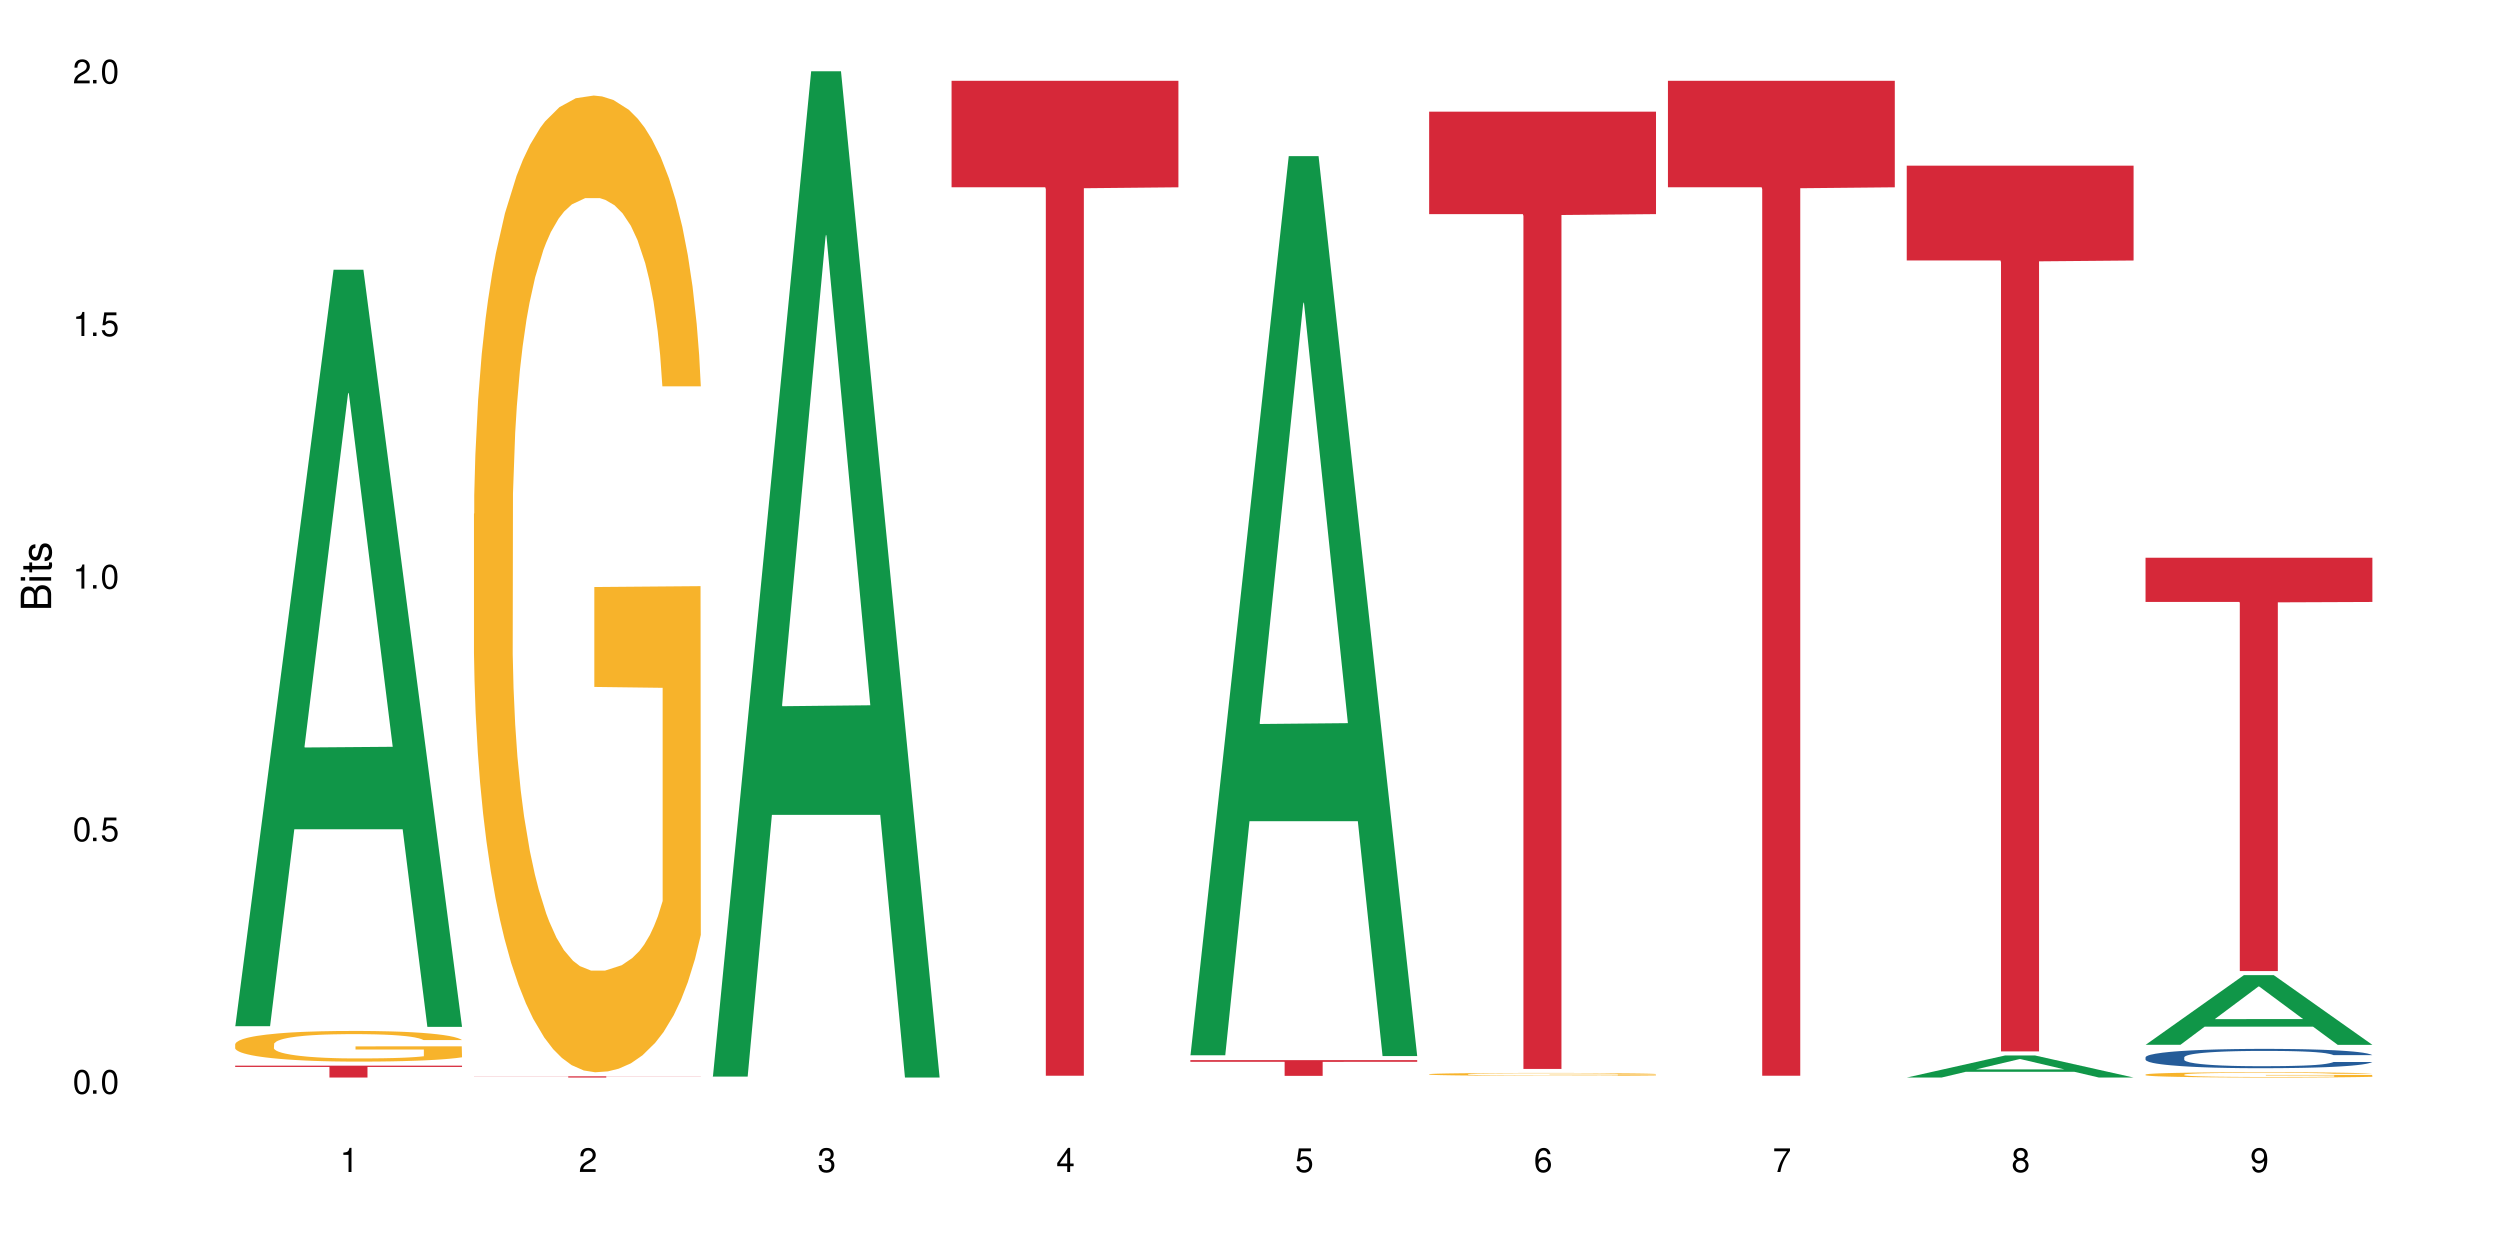 <?xml version="1.0" encoding="UTF-8"?>
<svg xmlns="http://www.w3.org/2000/svg" xmlns:xlink="http://www.w3.org/1999/xlink" width="720" height="360" viewBox="0 0 720 360">
<defs>
<g>
<g id="glyph-0-0">
</g>
<g id="glyph-0-1">
<path d="M 2.641 -6.938 C 2 -6.938 1.422 -6.656 1.078 -6.172 C 0.641 -5.562 0.406 -4.641 0.406 -3.359 C 0.406 -1.016 1.188 0.219 2.641 0.219 C 4.078 0.219 4.859 -1.016 4.859 -3.297 C 4.859 -4.641 4.656 -5.547 4.203 -6.172 C 3.844 -6.656 3.281 -6.938 2.641 -6.938 Z M 2.641 -6.188 C 3.547 -6.188 4 -5.25 4 -3.375 C 4 -1.406 3.562 -0.484 2.625 -0.484 C 1.734 -0.484 1.281 -1.438 1.281 -3.344 C 1.281 -5.25 1.734 -6.188 2.641 -6.188 Z M 2.641 -6.188 "/>
</g>
<g id="glyph-0-2">
<path d="M 1.828 -1 L 0.828 -1 L 0.828 0 L 1.828 0 Z M 1.828 -1 "/>
</g>
<g id="glyph-0-3">
<path d="M 4.562 -6.797 L 1.062 -6.797 L 0.547 -3.094 L 1.328 -3.094 C 1.719 -3.562 2.047 -3.734 2.578 -3.734 C 3.484 -3.734 4.062 -3.109 4.062 -2.094 C 4.062 -1.125 3.484 -0.531 2.578 -0.531 C 1.828 -0.531 1.375 -0.906 1.188 -1.672 L 0.328 -1.672 C 0.453 -1.109 0.547 -0.844 0.75 -0.594 C 1.125 -0.078 1.828 0.219 2.594 0.219 C 3.969 0.219 4.922 -0.781 4.922 -2.219 C 4.922 -3.562 4.031 -4.484 2.719 -4.484 C 2.25 -4.484 1.859 -4.359 1.469 -4.062 L 1.734 -5.969 L 4.562 -5.969 Z M 4.562 -6.797 "/>
</g>
<g id="glyph-0-4">
<path d="M 2.484 -4.938 L 2.484 0 L 3.328 0 L 3.328 -6.938 L 2.766 -6.938 C 2.469 -5.875 2.281 -5.734 0.984 -5.562 L 0.984 -4.938 Z M 2.484 -4.938 "/>
</g>
<g id="glyph-0-5">
<path d="M 4.859 -0.828 L 1.281 -0.828 C 1.359 -1.406 1.672 -1.781 2.5 -2.281 L 3.469 -2.828 C 4.406 -3.344 4.906 -4.062 4.906 -4.906 C 4.906 -5.484 4.672 -6.031 4.266 -6.406 C 3.859 -6.766 3.375 -6.938 2.719 -6.938 C 1.859 -6.938 1.219 -6.625 0.844 -6.031 C 0.609 -5.672 0.5 -5.234 0.484 -4.531 L 1.328 -4.531 C 1.359 -5.016 1.406 -5.281 1.531 -5.516 C 1.75 -5.938 2.188 -6.203 2.703 -6.203 C 3.469 -6.203 4.031 -5.641 4.031 -4.891 C 4.031 -4.344 3.719 -3.859 3.125 -3.516 L 2.234 -3 C 0.812 -2.172 0.406 -1.531 0.328 -0.016 L 4.859 -0.016 Z M 4.859 -0.828 "/>
</g>
<g id="glyph-0-6">
<path d="M 2.125 -3.188 L 2.578 -3.188 C 3.5 -3.188 3.984 -2.766 3.984 -1.922 C 3.984 -1.062 3.469 -0.531 2.594 -0.531 C 1.656 -0.531 1.203 -1 1.156 -2.016 L 0.312 -2.016 C 0.344 -1.453 0.438 -1.094 0.609 -0.781 C 0.953 -0.109 1.625 0.219 2.547 0.219 C 3.953 0.219 4.859 -0.625 4.859 -1.938 C 4.859 -2.828 4.516 -3.297 3.703 -3.594 C 4.344 -3.844 4.656 -4.328 4.656 -5.031 C 4.656 -6.219 3.875 -6.938 2.578 -6.938 C 1.203 -6.938 0.484 -6.172 0.453 -4.703 L 1.297 -4.703 C 1.312 -5.125 1.344 -5.359 1.453 -5.578 C 1.641 -5.969 2.062 -6.203 2.594 -6.203 C 3.344 -6.203 3.797 -5.75 3.797 -5 C 3.797 -4.516 3.609 -4.219 3.25 -4.047 C 3.016 -3.953 2.703 -3.922 2.125 -3.906 Z M 2.125 -3.188 "/>
</g>
<g id="glyph-0-7">
<path d="M 3.141 -1.672 L 3.141 0 L 3.984 0 L 3.984 -1.672 L 4.984 -1.672 L 4.984 -2.438 L 3.984 -2.438 L 3.984 -6.938 L 3.359 -6.938 L 0.266 -2.578 L 0.266 -1.672 Z M 3.141 -2.438 L 1 -2.438 L 3.141 -5.5 Z M 3.141 -2.438 "/>
</g>
<g id="glyph-0-8">
<path d="M 4.781 -5.125 C 4.609 -6.266 3.891 -6.938 2.844 -6.938 C 2.094 -6.938 1.422 -6.578 1.031 -5.953 C 0.594 -5.266 0.406 -4.422 0.406 -3.172 C 0.406 -2 0.578 -1.25 0.984 -0.641 C 1.359 -0.078 1.953 0.219 2.703 0.219 C 3.984 0.219 4.922 -0.75 4.922 -2.094 C 4.922 -3.375 4.062 -4.281 2.844 -4.281 C 2.172 -4.281 1.641 -4.031 1.281 -3.516 C 1.281 -5.234 1.828 -6.188 2.797 -6.188 C 3.391 -6.188 3.797 -5.797 3.938 -5.125 Z M 2.734 -3.531 C 3.547 -3.531 4.062 -2.953 4.062 -2.031 C 4.062 -1.156 3.484 -0.531 2.703 -0.531 C 1.922 -0.531 1.328 -1.188 1.328 -2.078 C 1.328 -2.938 1.906 -3.531 2.734 -3.531 Z M 2.734 -3.531 "/>
</g>
<g id="glyph-0-9">
<path d="M 4.984 -6.797 L 0.438 -6.797 L 0.438 -5.969 L 4.109 -5.969 C 2.5 -3.656 1.828 -2.234 1.328 0 L 2.219 0 C 2.594 -2.172 3.453 -4.047 4.984 -6.094 Z M 4.984 -6.797 "/>
</g>
<g id="glyph-0-10">
<path d="M 3.75 -3.656 C 4.469 -4.094 4.688 -4.438 4.688 -5.078 C 4.688 -6.172 3.844 -6.938 2.641 -6.938 C 1.438 -6.938 0.594 -6.172 0.594 -5.094 C 0.594 -4.438 0.812 -4.094 1.516 -3.656 C 0.734 -3.266 0.359 -2.703 0.359 -1.922 C 0.359 -0.656 1.281 0.219 2.641 0.219 C 3.984 0.219 4.922 -0.656 4.922 -1.922 C 4.922 -2.703 4.531 -3.266 3.75 -3.656 Z M 2.641 -6.188 C 3.359 -6.188 3.812 -5.75 3.812 -5.062 C 3.812 -4.406 3.344 -3.984 2.641 -3.984 C 1.922 -3.984 1.453 -4.406 1.453 -5.078 C 1.453 -5.75 1.922 -6.188 2.641 -6.188 Z M 2.641 -3.266 C 3.484 -3.266 4.062 -2.719 4.062 -1.906 C 4.062 -1.078 3.484 -0.531 2.625 -0.531 C 1.797 -0.531 1.219 -1.094 1.219 -1.906 C 1.219 -2.719 1.781 -3.266 2.641 -3.266 Z M 2.641 -3.266 "/>
</g>
<g id="glyph-0-11">
<path d="M 0.516 -1.578 C 0.672 -0.453 1.406 0.219 2.438 0.219 C 3.188 0.219 3.859 -0.141 4.266 -0.766 C 4.688 -1.453 4.891 -2.297 4.891 -3.547 C 4.891 -4.719 4.703 -5.453 4.312 -6.078 C 3.938 -6.641 3.344 -6.938 2.594 -6.938 C 1.297 -6.938 0.359 -5.969 0.359 -4.625 C 0.359 -3.344 1.234 -2.453 2.453 -2.453 C 3.094 -2.453 3.578 -2.672 4.016 -3.203 C 4 -1.484 3.469 -0.531 2.5 -0.531 C 1.906 -0.531 1.484 -0.906 1.359 -1.578 Z M 2.578 -6.203 C 3.375 -6.203 3.969 -5.531 3.969 -4.641 C 3.969 -3.797 3.391 -3.188 2.547 -3.188 C 1.734 -3.188 1.234 -3.766 1.234 -4.688 C 1.234 -5.562 1.797 -6.203 2.578 -6.203 Z M 2.578 -6.203 "/>
</g>
<g id="glyph-1-0">
</g>
<g id="glyph-1-1">
<path d="M 0 -0.953 L 0 -4.891 C 0 -5.719 -0.234 -6.344 -0.734 -6.797 C -1.188 -7.234 -1.812 -7.469 -2.5 -7.469 C -3.547 -7.469 -4.188 -7 -4.625 -5.875 C -4.984 -6.688 -5.625 -7.094 -6.531 -7.094 C -7.172 -7.094 -7.734 -6.859 -8.141 -6.391 C -8.562 -5.922 -8.75 -5.344 -8.75 -4.5 L -8.75 -0.953 Z M -4.984 -2.062 L -7.766 -2.062 L -7.766 -4.219 C -7.766 -4.844 -7.688 -5.203 -7.453 -5.5 C -7.219 -5.812 -6.859 -5.969 -6.375 -5.969 C -5.891 -5.969 -5.531 -5.812 -5.297 -5.5 C -5.062 -5.203 -4.984 -4.844 -4.984 -4.219 Z M -0.984 -2.062 L -4 -2.062 L -4 -4.781 C -4 -5.766 -3.438 -6.359 -2.484 -6.359 C -1.547 -6.359 -0.984 -5.766 -0.984 -4.781 Z M -0.984 -2.062 "/>
</g>
<g id="glyph-1-2">
<path d="M -6.281 -1.797 L -6.281 -0.797 L 0 -0.797 L 0 -1.797 Z M -8.75 -1.797 L -8.75 -0.797 L -7.484 -0.797 L -7.484 -1.797 Z M -8.75 -1.797 "/>
</g>
<g id="glyph-1-3">
<path d="M -6.281 -3.047 L -6.281 -2.016 L -8.016 -2.016 L -8.016 -1.016 L -6.281 -1.016 L -6.281 -0.172 L -5.469 -0.172 L -5.469 -1.016 L -0.719 -1.016 C -0.078 -1.016 0.281 -1.453 0.281 -2.234 C 0.281 -2.5 0.25 -2.719 0.188 -3.047 L -0.641 -3.047 C -0.609 -2.906 -0.594 -2.766 -0.594 -2.562 C -0.594 -2.141 -0.719 -2.016 -1.156 -2.016 L -5.469 -2.016 L -5.469 -3.047 Z M -6.281 -3.047 "/>
</g>
<g id="glyph-1-4">
<path d="M -4.531 -5.25 C -5.766 -5.25 -6.469 -4.422 -6.469 -2.969 C -6.469 -1.516 -5.719 -0.562 -4.547 -0.562 C -3.562 -0.562 -3.094 -1.062 -2.734 -2.562 L -2.516 -3.484 C -2.344 -4.188 -2.094 -4.469 -1.641 -4.469 C -1.047 -4.469 -0.641 -3.875 -0.641 -3 C -0.641 -2.453 -0.797 -2 -1.062 -1.75 C -1.25 -1.594 -1.422 -1.531 -1.875 -1.469 L -1.875 -0.406 C -0.422 -0.453 0.281 -1.266 0.281 -2.922 C 0.281 -4.5 -0.5 -5.516 -1.719 -5.516 C -2.656 -5.516 -3.172 -4.984 -3.469 -3.734 L -3.703 -2.766 C -3.891 -1.953 -4.156 -1.609 -4.594 -1.609 C -5.188 -1.609 -5.547 -2.125 -5.547 -2.938 C -5.547 -3.75 -5.203 -4.172 -4.531 -4.203 Z M -4.531 -5.25 "/>
</g>
</g>
</defs>
<rect x="-72" y="-36" width="864" height="432" fill="rgb(100%, 100%, 100%)" fill-opacity="1"/>
<path fill-rule="nonzero" fill="rgb(6.275%, 58.824%, 28.235%)" fill-opacity="1" d="M 67.73 295.539 L 67.801 295.336 L 96.07 77.684 L 104.656 77.684 L 133.066 295.746 L 123.082 295.746 L 115.965 238.824 L 84.762 238.824 L 77.781 295.539 L 67.73 295.539 L 87.766 215.277 L 113.102 215.074 L 100.469 113.312 L 100.328 113.105 L 100.188 113.723 L 87.695 215.074 L 87.766 215.277 Z M 67.73 295.539 "/>
<path fill-rule="nonzero" fill="rgb(96.863%, 70.196%, 16.863%)" fill-opacity="1" d="M 67.73 300.695 L 67.812 300.688 L 67.812 300.523 L 68.129 300.164 L 68.926 299.66 L 69.961 299.25 L 71.078 298.926 L 71.793 298.758 L 72.988 298.516 L 74.023 298.336 L 76.656 297.977 L 80 297.637 L 81.832 297.492 L 83.906 297.352 L 86.852 297.199 L 88.207 297.145 L 92.352 297.016 L 97.051 296.934 L 102.23 296.91 L 104.621 296.918 L 107.887 296.949 L 112.348 297.039 L 114.898 297.117 L 116.891 297.199 L 118.961 297.305 L 121.512 297.465 L 123.902 297.66 L 125.816 297.855 L 127.727 298.098 L 129.32 298.355 L 130.676 298.637 L 131.871 298.977 L 132.586 299.258 L 133.066 299.539 L 121.988 299.539 L 121.352 299.258 L 120.637 299.039 L 119.441 298.773 L 118.246 298.578 L 117.051 298.426 L 114.82 298.219 L 112.906 298.086 L 110.516 297.977 L 108.207 297.902 L 105.578 297.855 L 103.984 297.836 L 99.762 297.836 L 95.938 297.895 L 93.707 297.957 L 92.113 298.023 L 89.879 298.145 L 88.527 298.242 L 87.73 298.305 L 85.34 298.555 L 83.746 298.781 L 82.871 298.934 L 81.754 299.176 L 80.957 299.395 L 80.082 299.719 L 79.602 299.961 L 78.965 300.508 L 78.887 301.961 L 79.125 302.27 L 79.602 302.602 L 80.238 302.891 L 81.195 303.195 L 82.152 303.43 L 83.824 303.746 L 85.258 303.957 L 86.375 304.094 L 88.527 304.312 L 89.402 304.383 L 91.473 304.527 L 93.625 304.641 L 96.254 304.738 L 98.246 304.789 L 101.434 304.828 L 105.496 304.828 L 110.277 304.777 L 113.305 304.715 L 115.379 304.648 L 116.73 304.594 L 118.406 304.504 L 119.602 304.426 L 120.715 304.336 L 122.07 304.199 L 122.07 302.27 L 102.391 302.262 L 102.391 301.355 L 132.984 301.348 L 133.066 304.504 L 131.391 304.723 L 129.32 304.934 L 127.328 305.094 L 125.258 305.23 L 122.309 305.383 L 119.918 305.48 L 116.254 305.594 L 112.906 305.668 L 109.402 305.715 L 106.293 305.738 L 102.629 305.746 L 99.363 305.73 L 95.855 305.684 L 93.066 305.617 L 90.52 305.539 L 87.969 305.434 L 84.781 305.262 L 82.711 305.125 L 80.559 304.957 L 78.406 304.754 L 76.496 304.539 L 75.219 304.367 L 73.945 304.176 L 72.59 303.934 L 71.316 303.656 L 70.359 303.406 L 69.484 303.125 L 68.848 302.859 L 68.211 302.496 L 67.891 302.203 L 67.73 301.953 Z M 67.73 300.695 "/>
<path fill-rule="nonzero" fill="rgb(83.922%, 15.686%, 22.353%)" fill-opacity="1" d="M 67.73 306.91 L 133.066 306.91 L 133.066 307.277 L 105.836 307.281 L 105.836 310.332 L 94.879 310.332 L 94.879 307.285 L 94.723 307.277 L 67.73 307.277 Z M 67.73 306.91 "/>
<path fill-rule="nonzero" fill="rgb(96.863%, 70.196%, 16.863%)" fill-opacity="1" d="M 136.504 148 L 136.582 147.742 L 136.582 142.605 L 136.902 131.043 L 137.699 115.117 L 138.734 102.016 L 139.852 91.738 L 140.566 86.344 L 141.762 78.637 L 142.797 72.988 L 145.426 61.426 L 148.773 50.637 L 150.605 46.012 L 152.68 41.645 L 155.625 36.766 L 156.98 34.969 L 161.125 30.855 L 165.824 28.289 L 171.004 27.516 L 173.395 27.773 L 176.66 28.801 L 181.121 31.629 L 183.672 34.195 L 185.664 36.766 L 187.734 40.105 L 190.285 45.242 L 192.676 51.406 L 194.586 57.574 L 196.5 65.281 L 198.094 73.5 L 199.449 82.492 L 200.645 93.281 L 201.359 102.273 L 201.836 111.266 L 190.762 111.266 L 190.125 102.273 L 189.41 95.336 L 188.215 86.859 L 187.02 80.695 L 185.824 75.812 L 183.594 69.133 L 181.68 65.023 L 179.289 61.426 L 176.98 59.113 L 174.348 57.574 L 172.758 57.059 L 168.535 57.059 L 164.707 58.859 L 162.477 60.914 L 160.883 62.969 L 158.652 66.82 L 157.301 69.902 L 156.504 71.961 L 154.113 79.922 L 152.52 87.117 L 151.641 91.996 L 150.527 99.703 L 149.73 106.641 L 148.852 116.914 L 148.375 124.621 L 147.738 142.09 L 147.66 188.332 L 147.898 198.094 L 148.375 208.625 L 149.012 217.875 L 149.969 227.637 L 150.926 235.086 L 152.598 245.105 L 154.031 251.785 L 155.148 256.152 L 157.301 263.086 L 158.176 265.398 L 160.246 270.023 L 162.398 273.621 L 165.027 276.703 L 167.02 278.242 L 170.207 279.527 L 174.27 279.527 L 179.051 277.988 L 182.078 275.93 L 184.148 273.875 L 185.504 272.078 L 187.176 269.254 L 188.371 266.684 L 189.488 263.859 L 190.844 259.492 L 190.844 198.094 L 171.164 197.836 L 171.164 169.066 L 201.758 168.809 L 201.836 269.254 L 200.164 276.188 L 198.094 282.867 L 196.102 288.004 L 194.031 292.371 L 191.082 297.254 L 188.691 300.336 L 185.027 303.934 L 181.68 306.246 L 178.176 307.785 L 175.066 308.559 L 171.402 308.812 L 168.137 308.301 L 164.629 306.758 L 161.84 304.703 L 159.289 302.133 L 156.742 298.797 L 153.555 293.398 L 151.484 289.031 L 149.332 283.637 L 147.18 277.215 L 145.27 270.281 L 143.992 264.887 L 142.719 258.719 L 141.363 251.012 L 140.09 242.277 L 139.133 234.316 L 138.258 225.324 L 137.617 216.848 L 136.98 205.285 L 136.664 196.039 L 136.504 188.074 Z M 136.504 148 "/>
<path fill-rule="nonzero" fill="rgb(83.922%, 15.686%, 22.353%)" fill-opacity="1" d="M 136.504 309.977 L 201.836 309.977 L 201.836 310.016 L 174.609 310.016 L 174.609 310.332 L 163.652 310.332 L 163.652 310.016 L 136.504 310.016 Z M 136.504 309.977 "/>
<path fill-rule="nonzero" fill="rgb(6.275%, 58.824%, 28.235%)" fill-opacity="1" d="M 205.277 310.059 L 205.348 309.789 L 233.617 20.527 L 242.203 20.527 L 270.609 310.332 L 260.629 310.332 L 253.508 234.684 L 222.309 234.684 L 215.328 310.059 L 205.277 310.059 L 225.309 203.391 L 250.648 203.117 L 238.012 67.875 L 237.875 67.602 L 237.734 68.418 L 225.238 203.117 L 225.309 203.391 Z M 205.277 310.059 "/>
<path fill-rule="nonzero" fill="rgb(83.922%, 15.686%, 22.353%)" fill-opacity="1" d="M 274.051 23.27 L 339.383 23.27 L 339.383 53.941 L 312.152 54.211 L 312.152 309.82 L 301.199 309.82 L 301.199 54.48 L 301.039 53.941 L 274.051 53.941 Z M 274.051 23.27 "/>
<path fill-rule="nonzero" fill="rgb(6.275%, 58.824%, 28.235%)" fill-opacity="1" d="M 342.82 303.914 L 342.891 303.668 L 371.16 44.965 L 379.746 44.965 L 408.156 304.156 L 398.176 304.156 L 391.055 236.5 L 359.852 236.5 L 352.875 303.914 L 342.82 303.914 L 362.855 208.512 L 388.191 208.266 L 375.559 87.309 L 375.418 87.066 L 375.281 87.797 L 362.785 208.266 L 362.855 208.512 Z M 342.82 303.914 "/>
<path fill-rule="nonzero" fill="rgb(83.922%, 15.686%, 22.353%)" fill-opacity="1" d="M 342.82 305.32 L 408.156 305.32 L 408.156 305.805 L 380.926 305.809 L 380.926 309.855 L 369.973 309.855 L 369.973 305.812 L 369.812 305.805 L 342.82 305.805 Z M 342.82 305.32 "/>
<path fill-rule="nonzero" fill="rgb(96.863%, 70.196%, 16.863%)" fill-opacity="1" d="M 411.594 309.359 L 411.676 309.359 L 411.676 309.344 L 411.992 309.312 L 412.789 309.266 L 413.824 309.227 L 414.941 309.195 L 415.656 309.18 L 416.852 309.156 L 417.891 309.141 L 420.52 309.105 L 423.863 309.074 L 425.695 309.062 L 427.77 309.047 L 430.715 309.035 L 432.07 309.027 L 436.215 309.016 L 440.914 309.008 L 448.484 309.008 L 451.75 309.012 L 456.211 309.02 L 458.762 309.027 L 460.754 309.035 L 462.824 309.043 L 465.375 309.059 L 467.766 309.078 L 469.68 309.094 L 471.59 309.117 L 473.184 309.141 L 474.539 309.168 L 475.734 309.199 L 476.449 309.227 L 476.93 309.254 L 465.855 309.254 L 465.215 309.227 L 464.5 309.207 L 463.305 309.18 L 460.914 309.148 L 458.684 309.129 L 456.77 309.117 L 454.379 309.105 L 452.07 309.102 L 449.441 309.094 L 443.625 309.094 L 439.801 309.098 L 437.57 309.105 L 435.977 309.109 L 433.746 309.121 L 432.391 309.133 L 431.594 309.137 L 429.203 309.16 L 427.609 309.184 L 426.734 309.195 L 425.617 309.219 L 424.82 309.238 L 423.945 309.27 L 423.465 309.293 L 422.828 309.344 L 422.75 309.48 L 422.988 309.508 L 423.465 309.539 L 424.105 309.566 L 425.059 309.594 L 426.016 309.617 L 427.688 309.648 L 429.125 309.668 L 430.238 309.68 L 432.391 309.699 L 433.266 309.707 L 435.336 309.719 L 437.488 309.73 L 440.117 309.738 L 442.109 309.746 L 445.297 309.75 L 449.359 309.75 L 454.141 309.742 L 457.168 309.738 L 459.242 309.73 L 460.594 309.727 L 462.27 309.719 L 463.465 309.711 L 464.578 309.703 L 465.934 309.688 L 465.934 309.508 L 446.254 309.508 L 446.254 309.422 L 476.848 309.422 L 476.93 309.719 L 475.254 309.738 L 473.184 309.758 L 471.191 309.773 L 469.121 309.785 L 466.172 309.801 L 463.781 309.809 L 460.117 309.82 L 456.77 309.828 L 453.266 309.832 L 450.156 309.832 L 446.492 309.836 L 443.227 309.832 L 439.719 309.828 L 436.93 309.824 L 434.383 309.816 L 431.832 309.805 L 428.645 309.789 L 426.574 309.777 L 424.422 309.762 L 422.27 309.742 L 420.359 309.723 L 419.082 309.707 L 417.809 309.688 L 416.453 309.664 L 415.18 309.641 L 414.223 309.617 L 413.348 309.59 L 412.711 309.562 L 412.074 309.531 L 411.754 309.504 L 411.594 309.48 Z M 411.594 309.359 "/>
<path fill-rule="nonzero" fill="rgb(83.922%, 15.686%, 22.353%)" fill-opacity="1" d="M 411.594 32.156 L 476.93 32.156 L 476.93 61.664 L 449.699 61.922 L 449.699 307.844 L 438.746 307.844 L 438.746 62.184 L 438.586 61.664 L 411.594 61.664 Z M 411.594 32.156 "/>
<path fill-rule="nonzero" fill="rgb(83.922%, 15.686%, 22.353%)" fill-opacity="1" d="M 480.367 23.27 L 545.703 23.27 L 545.703 53.941 L 518.473 54.211 L 518.473 309.82 L 507.516 309.82 L 507.516 54.48 L 507.359 53.941 L 480.367 53.941 Z M 480.367 23.27 "/>
<path fill-rule="nonzero" fill="rgb(6.275%, 58.824%, 28.235%)" fill-opacity="1" d="M 549.141 310.328 L 549.211 310.32 L 577.48 303.973 L 586.066 303.973 L 614.473 310.332 L 604.492 310.332 L 597.371 308.672 L 566.172 308.672 L 559.191 310.328 L 549.141 310.328 L 569.172 307.984 L 594.512 307.98 L 581.875 305.012 L 581.738 305.008 L 581.598 305.023 L 569.102 307.98 L 569.172 307.984 Z M 549.141 310.328 "/>
<path fill-rule="nonzero" fill="rgb(83.922%, 15.686%, 22.353%)" fill-opacity="1" d="M 549.141 47.719 L 614.473 47.719 L 614.473 75.023 L 587.246 75.266 L 587.246 302.809 L 576.289 302.809 L 576.289 75.504 L 576.129 75.023 L 549.141 75.023 Z M 549.141 47.719 "/>
<path fill-rule="nonzero" fill="rgb(6.275%, 58.824%, 28.235%)" fill-opacity="1" d="M 617.914 300.902 L 617.98 300.883 L 646.25 280.836 L 654.836 280.836 L 683.246 300.918 L 673.266 300.918 L 666.145 295.676 L 634.945 295.676 L 627.965 300.902 L 617.914 300.902 L 637.945 293.508 L 663.285 293.488 L 650.648 284.117 L 650.512 284.098 L 650.371 284.156 L 637.875 293.488 L 637.945 293.508 Z M 617.914 300.902 "/>
<path fill-rule="nonzero" fill="rgb(14.51%, 36.078%, 60%)" fill-opacity="1" d="M 617.914 304.504 L 617.992 304.496 L 617.992 304.375 L 618.23 304.184 L 618.789 303.938 L 619.348 303.77 L 620.781 303.473 L 622.773 303.18 L 624.844 302.957 L 626.359 302.824 L 627.711 302.723 L 630.82 302.535 L 632.812 302.438 L 634.965 302.352 L 637.594 302.266 L 639.504 302.215 L 643.809 302.133 L 646.996 302.098 L 649.465 302.082 L 654.801 302.082 L 657.988 302.105 L 660.301 302.129 L 662.852 302.168 L 665 302.215 L 668.746 302.328 L 672.094 302.469 L 673.605 302.551 L 675.996 302.707 L 677.828 302.859 L 679.102 302.992 L 680.539 303.18 L 681.812 303.41 L 682.77 303.668 L 683.246 303.887 L 672.094 303.887 L 671.535 303.684 L 670.898 303.527 L 669.703 303.316 L 668.508 303.172 L 666.832 303.023 L 665.32 302.926 L 663.246 302.832 L 661.414 302.77 L 659.504 302.723 L 657.672 302.691 L 654.164 302.664 L 650.102 302.664 L 648.586 302.672 L 645.48 302.715 L 643.809 302.75 L 641.418 302.82 L 639.742 302.887 L 637.75 302.988 L 636.398 303.074 L 634.723 303.207 L 633.527 303.324 L 632.176 303.492 L 631.379 303.617 L 630.66 303.762 L 630.023 303.93 L 629.547 304.105 L 629.227 304.293 L 629.066 304.477 L 629.066 305.266 L 629.227 305.449 L 629.625 305.66 L 630.66 305.973 L 632.176 306.242 L 633.926 306.453 L 635.602 306.605 L 636.559 306.676 L 637.832 306.758 L 639.824 306.859 L 642.691 306.961 L 644.363 307.004 L 646.914 307.043 L 649.543 307.062 L 653.051 307.062 L 656.156 307.043 L 658.227 307.02 L 660.379 306.977 L 663.328 306.891 L 665.16 306.809 L 666.754 306.715 L 667.949 306.617 L 668.746 306.535 L 669.941 306.379 L 670.898 306.203 L 671.613 306.027 L 672.094 305.855 L 683.246 305.855 L 682.77 306.059 L 682.051 306.254 L 681.336 306.402 L 680.219 306.582 L 678.945 306.738 L 677.113 306.918 L 675.598 307.031 L 673.605 307.16 L 671.773 307.258 L 669.781 307.344 L 666.832 307.445 L 664.922 307.496 L 662.852 307.543 L 660.379 307.582 L 657.273 307.617 L 653.926 307.637 L 650.82 307.645 L 647.473 307.633 L 645.004 307.613 L 641.734 307.566 L 637.672 307.477 L 634.723 307.379 L 632.414 307.281 L 630.422 307.18 L 628.191 307.043 L 625.324 306.82 L 623.57 306.648 L 622.375 306.504 L 621.02 306.305 L 620.062 306.129 L 618.949 305.844 L 618.152 305.484 L 617.914 305.203 Z M 617.914 304.504 "/>
<path fill-rule="nonzero" fill="rgb(96.863%, 70.196%, 16.863%)" fill-opacity="1" d="M 617.914 309.461 L 617.992 309.457 L 617.992 309.43 L 618.312 309.367 L 619.109 309.281 L 620.145 309.211 L 621.258 309.156 L 621.977 309.125 L 623.172 309.086 L 624.207 309.055 L 626.836 308.992 L 630.184 308.934 L 632.016 308.906 L 634.086 308.883 L 637.035 308.855 L 638.391 308.848 L 642.531 308.824 L 647.234 308.812 L 652.414 308.809 L 654.801 308.809 L 658.07 308.812 L 662.531 308.828 L 665.082 308.844 L 667.074 308.855 L 669.145 308.875 L 671.695 308.902 L 674.082 308.938 L 675.996 308.969 L 677.91 309.012 L 679.5 309.055 L 680.855 309.105 L 682.051 309.164 L 682.77 309.211 L 683.246 309.262 L 672.172 309.262 L 671.535 309.211 L 670.816 309.176 L 669.621 309.129 L 668.426 309.094 L 667.23 309.07 L 665 309.031 L 663.09 309.012 L 660.699 308.992 L 658.387 308.977 L 655.758 308.969 L 649.941 308.969 L 646.117 308.977 L 643.887 308.988 L 642.293 309 L 640.062 309.02 L 638.707 309.035 L 637.91 309.047 L 635.52 309.09 L 633.926 309.129 L 633.051 309.156 L 631.934 309.199 L 631.141 309.234 L 630.262 309.293 L 629.785 309.332 L 629.148 309.43 L 629.066 309.68 L 629.305 309.73 L 629.785 309.789 L 630.422 309.84 L 631.379 309.891 L 632.332 309.934 L 634.008 309.988 L 635.441 310.023 L 636.559 310.047 L 638.707 310.086 L 639.586 310.098 L 641.656 310.121 L 643.809 310.141 L 646.438 310.16 L 648.43 310.168 L 651.617 310.172 L 655.68 310.172 L 660.461 310.164 L 663.488 310.152 L 665.559 310.145 L 666.914 310.133 L 668.586 310.117 L 669.781 310.105 L 670.898 310.09 L 672.25 310.066 L 672.25 309.73 L 652.57 309.73 L 652.57 309.574 L 683.168 309.574 L 683.246 310.117 L 681.574 310.156 L 679.5 310.191 L 677.512 310.219 L 675.438 310.242 L 672.492 310.27 L 670.102 310.285 L 666.434 310.305 L 663.09 310.32 L 659.582 310.328 L 656.477 310.332 L 652.809 310.332 L 649.543 310.328 L 646.039 310.32 L 643.25 310.309 L 640.699 310.297 L 638.148 310.277 L 634.965 310.25 L 632.891 310.227 L 630.742 310.195 L 628.59 310.16 L 626.676 310.125 L 624.129 310.062 L 622.773 310.02 L 621.496 309.973 L 620.543 309.93 L 619.664 309.879 L 619.027 309.832 L 618.391 309.77 L 618.07 309.723 L 617.914 309.676 Z M 617.914 309.461 "/>
<path fill-rule="nonzero" fill="rgb(83.922%, 15.686%, 22.353%)" fill-opacity="1" d="M 617.914 160.621 L 683.246 160.621 L 683.246 173.363 L 656.016 173.477 L 656.016 279.672 L 645.062 279.672 L 645.062 173.586 L 644.902 173.363 L 617.914 173.363 Z M 617.914 160.621 "/>
<g fill="rgb(0%, 0%, 0%)" fill-opacity="1">
<use xlink:href="#glyph-0-1" x="20.965" y="314.993"/>
<use xlink:href="#glyph-0-2" x="25.965" y="314.993"/>
<use xlink:href="#glyph-0-1" x="28.965" y="314.993"/>
</g>
<g fill="rgb(0%, 0%, 0%)" fill-opacity="1">
<use xlink:href="#glyph-0-1" x="20.965" y="242.251"/>
<use xlink:href="#glyph-0-2" x="25.965" y="242.251"/>
<use xlink:href="#glyph-0-3" x="28.965" y="242.251"/>
</g>
<g fill="rgb(0%, 0%, 0%)" fill-opacity="1">
<use xlink:href="#glyph-0-4" x="20.965" y="169.509"/>
<use xlink:href="#glyph-0-2" x="25.965" y="169.509"/>
<use xlink:href="#glyph-0-1" x="28.965" y="169.509"/>
</g>
<g fill="rgb(0%, 0%, 0%)" fill-opacity="1">
<use xlink:href="#glyph-0-4" x="20.965" y="96.767"/>
<use xlink:href="#glyph-0-2" x="25.965" y="96.767"/>
<use xlink:href="#glyph-0-3" x="28.965" y="96.767"/>
</g>
<g fill="rgb(0%, 0%, 0%)" fill-opacity="1">
<use xlink:href="#glyph-0-5" x="20.965" y="24.024"/>
<use xlink:href="#glyph-0-2" x="25.965" y="24.024"/>
<use xlink:href="#glyph-0-1" x="28.965" y="24.024"/>
</g>
<g fill="rgb(0%, 0%, 0%)" fill-opacity="1">
<use xlink:href="#glyph-0-4" x="97.898" y="337.532"/>
</g>
<g fill="rgb(0%, 0%, 0%)" fill-opacity="1">
<use xlink:href="#glyph-0-5" x="166.672" y="337.532"/>
</g>
<g fill="rgb(0%, 0%, 0%)" fill-opacity="1">
<use xlink:href="#glyph-0-6" x="235.445" y="337.532"/>
</g>
<g fill="rgb(0%, 0%, 0%)" fill-opacity="1">
<use xlink:href="#glyph-0-7" x="304.215" y="337.532"/>
</g>
<g fill="rgb(0%, 0%, 0%)" fill-opacity="1">
<use xlink:href="#glyph-0-3" x="372.988" y="337.532"/>
</g>
<g fill="rgb(0%, 0%, 0%)" fill-opacity="1">
<use xlink:href="#glyph-0-8" x="441.762" y="337.532"/>
</g>
<g fill="rgb(0%, 0%, 0%)" fill-opacity="1">
<use xlink:href="#glyph-0-9" x="510.535" y="337.532"/>
</g>
<g fill="rgb(0%, 0%, 0%)" fill-opacity="1">
<use xlink:href="#glyph-0-10" x="579.309" y="337.532"/>
</g>
<g fill="rgb(0%, 0%, 0%)" fill-opacity="1">
<use xlink:href="#glyph-0-11" x="648.078" y="337.532"/>
</g>
<g fill="rgb(0%, 0%, 0%)" fill-opacity="1">
<use xlink:href="#glyph-1-1" x="14.725" y="176.012"/>
<use xlink:href="#glyph-1-2" x="14.725" y="168.012"/>
<use xlink:href="#glyph-1-3" x="14.725" y="165.012"/>
<use xlink:href="#glyph-1-4" x="14.725" y="162.012"/>
</g>
</svg>
